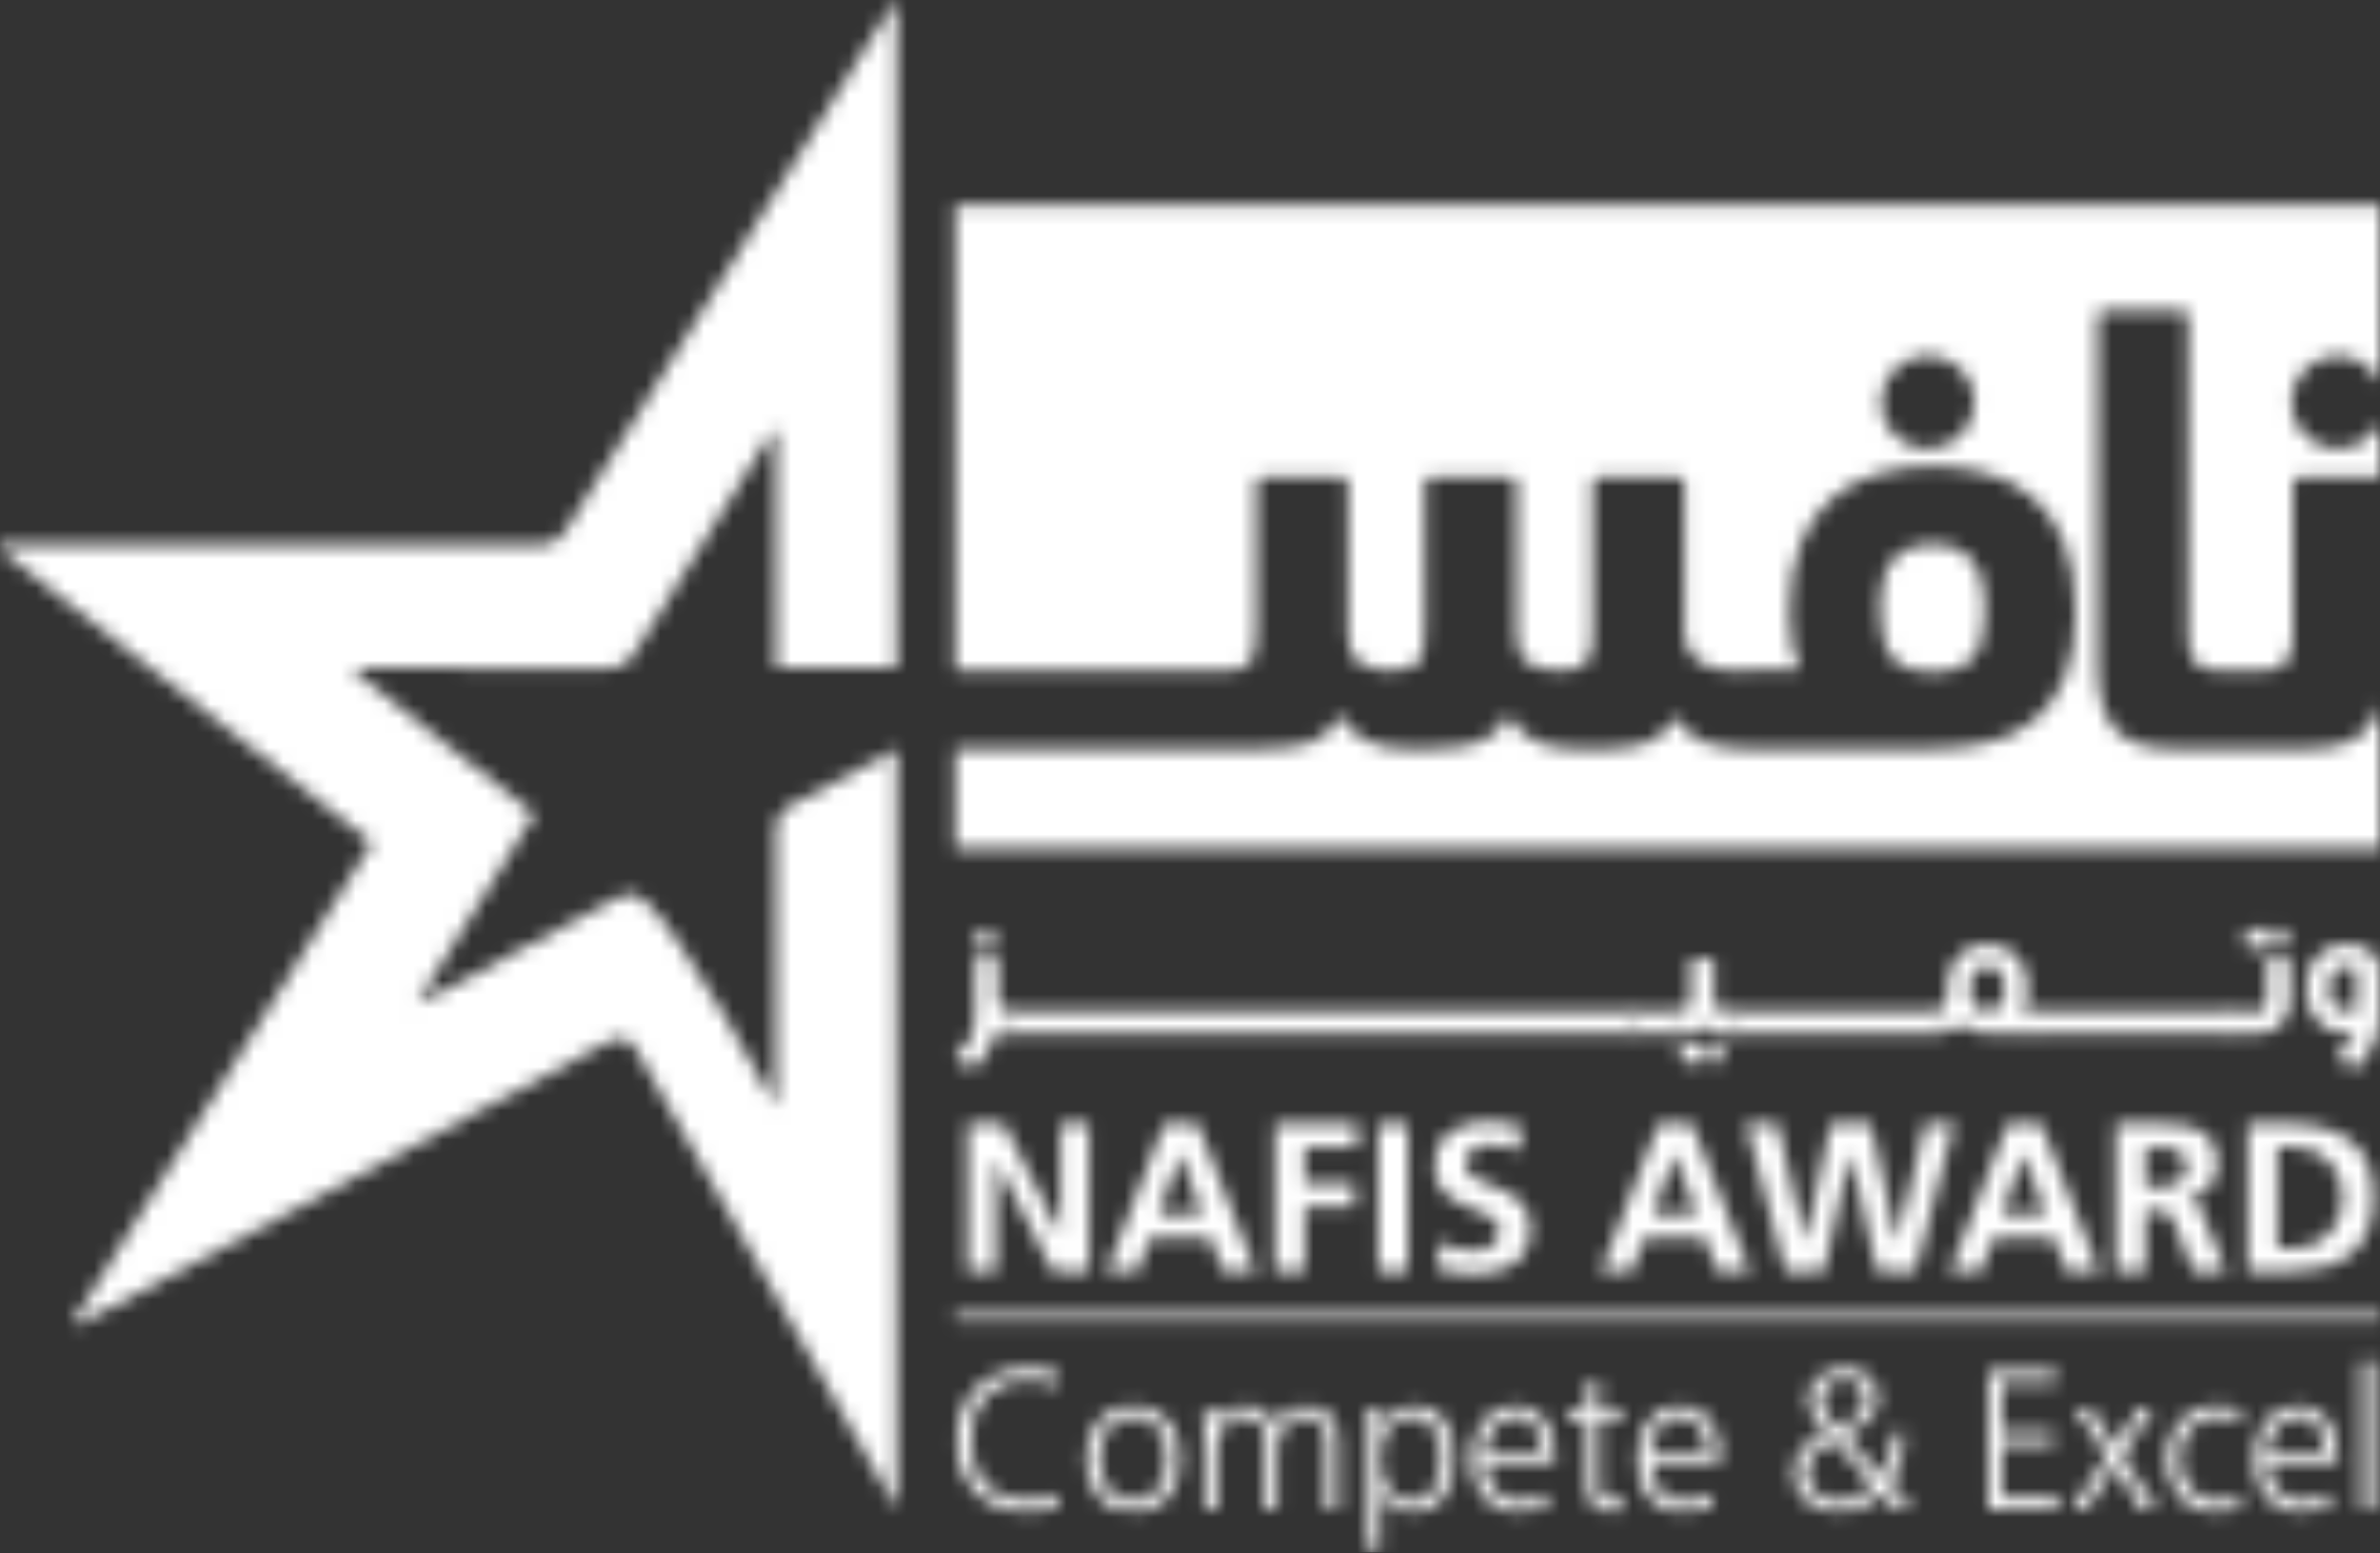 <svg xmlns="http://www.w3.org/2000/svg" width="164" height="107" viewBox="0 0 164 107" fill="none"><rect x="0" y="0" width="164" height="107" fill="#333333" stroke="none"/><mask id="mask0_689_9769" style="mask-type:alpha" maskUnits="userSpaceOnUse" x="0" y="0" width="164" height="107"><g clip-path="url(#clip0_689_9769)"><mask id="mask1_689_9769" style="mask-type:luminance" maskUnits="userSpaceOnUse" x="-5" y="-33" width="174" height="173"><path d="M168.316 -32.757H-4.316V139.604H168.316V-32.757Z" fill="white"></path></mask><g mask="url(#mask1_689_9769)"><path d="M5.049 91.063L25.625 58.053L0 37.864C0.01 37.752 0.021 37.638 0.029 37.519H1.431C13.289 37.519 25.145 37.502 37.004 37.544C38.048 37.544 38.588 37.19 39.122 36.328C46.514 24.378 53.93 12.44 61.37 0.515C61.441 0.401 61.543 0.303 61.79 -0.002V46.012H53.464V29.482C52.982 30.172 52.739 30.478 52.532 30.811C49.597 35.511 46.662 40.203 43.776 44.926C43.277 45.741 42.728 46.058 41.756 46.05C36.539 45.999 31.322 46.025 26.105 46.025H24.59L24.471 46.313L36.833 56.093C34.162 60.402 31.547 64.601 28.764 69.079C29.322 68.839 29.627 68.734 29.917 68.579C34.102 66.366 38.298 64.172 42.455 61.907C43.237 61.481 43.733 61.488 44.432 62.053C46.902 64.047 53.461 76.209 53.461 76.209C53.461 76.209 53.398 59.592 53.461 57.038C53.473 56.569 53.749 55.89 54.115 55.683C56.584 54.292 59.109 53.001 61.794 51.586V103.984L43.686 72.057C43.5 71.817 43.234 71.65 42.936 71.587C42.639 71.524 42.328 71.568 42.06 71.712C37.354 74.222 16.511 85.341 6.272 90.789C5.945 90.962 5.607 91.115 5.274 91.275L5.049 91.07" fill="#2C3179"></path><path d="M163.092 50.224C162.286 51.127 160.952 51.578 159.089 51.577H154.284C154.244 51.577 154.217 51.569 154.177 51.567C154.137 51.565 154.134 51.577 154.106 51.577H149.711C147.854 51.577 146.53 51.126 145.741 50.224C144.951 49.322 144.554 47.908 144.549 45.981V21.821C144.549 21.703 144.596 21.59 144.679 21.507C144.762 21.424 144.875 21.376 144.993 21.376H150.334C150.452 21.376 150.564 21.423 150.647 21.506C150.73 21.589 150.776 21.702 150.776 21.819V43.85C150.776 44.736 150.949 45.353 151.294 45.693C151.639 46.032 152.178 46.21 152.919 46.21H154.127C154.163 46.21 154.184 46.227 154.22 46.229C154.257 46.23 154.274 46.21 154.305 46.21H155.859C156.599 46.21 157.139 46.037 157.481 45.693C157.827 45.348 157.999 44.736 157.999 43.85V33.324C157.999 33.206 158.046 33.092 158.13 33.008C158.214 32.925 158.328 32.878 158.446 32.878H163.874C163.939 32.878 163.971 32.914 164.024 32.929V29.041C163.721 29.707 163.199 30.25 162.544 30.578C161.889 30.907 161.141 31.002 160.425 30.847C159.709 30.692 159.067 30.297 158.607 29.728C158.147 29.159 157.896 28.449 157.896 27.717C157.896 26.985 158.147 26.276 158.607 25.706C159.067 25.137 159.709 24.742 160.425 24.587C161.141 24.432 161.889 24.527 162.544 24.856C163.199 25.184 163.721 25.727 164.024 26.393V14.156H65.817V46.205H84.569C85.431 46.205 85.979 45.99 86.214 45.56C86.45 45.129 86.571 44.338 86.571 43.185V33.298C86.572 33.181 86.619 33.068 86.702 32.985C86.786 32.902 86.899 32.855 87.016 32.855H92.441C92.559 32.855 92.673 32.902 92.757 32.986C92.841 33.07 92.888 33.183 92.888 33.302V43.805C92.888 44.753 93.184 45.39 93.777 45.715C94.376 46.044 95.051 46.212 95.734 46.205C96.193 46.219 96.651 46.161 97.091 46.032C97.39 45.944 97.65 45.755 97.825 45.498C97.991 45.205 98.09 44.879 98.115 44.543C98.164 44.048 98.186 43.551 98.182 43.054V33.298C98.182 33.181 98.229 33.068 98.312 32.985C98.395 32.902 98.508 32.855 98.626 32.855H104.052C104.17 32.855 104.284 32.902 104.367 32.985C104.451 33.069 104.498 33.182 104.499 33.3V43.761C104.499 44.769 104.801 45.427 105.41 45.737C106.053 46.057 106.764 46.217 107.482 46.205C107.919 46.224 108.356 46.165 108.773 46.032C109.052 45.928 109.286 45.732 109.438 45.477C109.601 45.176 109.692 44.841 109.706 44.498C109.734 44.101 109.749 43.605 109.75 43.011V33.324C109.75 33.266 109.762 33.208 109.784 33.153C109.806 33.099 109.839 33.05 109.88 33.008C109.922 32.967 109.971 32.934 110.025 32.912C110.079 32.889 110.137 32.878 110.196 32.878H115.622C115.68 32.878 115.738 32.889 115.792 32.912C115.847 32.934 115.896 32.967 115.937 33.008C115.979 33.05 116.011 33.099 116.034 33.153C116.056 33.208 116.067 33.266 116.067 33.324V43.805C116.085 44.151 116.18 44.487 116.346 44.791C116.511 45.095 116.743 45.357 117.023 45.56C117.599 45.99 118.404 46.205 119.44 46.205H120.379C120.452 46.184 120.526 46.169 120.6 46.158H124.025C123.548 45.186 123.309 43.858 123.309 42.175C123.309 40.221 123.583 38.605 124.132 37.326C124.612 36.14 125.368 35.085 126.339 34.25C127.263 33.481 128.344 32.922 129.506 32.612C130.697 32.286 131.926 32.122 133.161 32.124C134.426 32.119 135.686 32.283 136.907 32.612C138.064 32.922 139.137 33.483 140.051 34.257C141.008 35.098 141.749 36.157 142.212 37.343C142.747 38.632 143.014 40.252 143.013 42.206C143.013 44.012 142.761 45.515 142.257 46.713C141.812 47.83 141.101 48.821 140.185 49.6C139.277 50.343 138.21 50.868 137.066 51.134C135.788 51.438 134.478 51.586 133.164 51.577H120.605C120.574 51.577 120.557 51.565 120.528 51.565C120.498 51.565 120.49 51.577 120.466 51.577C119.473 51.596 118.483 51.461 117.531 51.177C116.7 50.912 116.003 50.305 115.44 49.357C115.086 50.157 114.431 50.787 113.617 51.112C112.734 51.437 111.797 51.595 110.855 51.577H108.412C107.256 51.577 106.315 51.362 105.59 50.932C104.886 50.528 104.308 49.937 103.921 49.224C103.506 50.144 102.877 50.765 102.032 51.089C101.187 51.413 100.036 51.576 98.579 51.577H96.846C95.69 51.577 94.738 51.363 93.999 50.932C93.285 50.533 92.699 49.941 92.306 49.224C91.892 50.172 91.269 50.801 90.438 51.112C89.607 51.422 88.436 51.577 86.925 51.577H65.817V58.459H164V48.454C163.836 49.105 163.526 49.711 163.092 50.224ZM132.84 30.92C132.205 30.92 131.585 30.732 131.058 30.38C130.53 30.028 130.119 29.528 129.876 28.942C129.634 28.357 129.57 27.713 129.694 27.092C129.818 26.471 130.124 25.9 130.572 25.452C131.021 25.004 131.593 24.699 132.215 24.576C132.837 24.453 133.482 24.516 134.069 24.759C134.655 25.002 135.155 25.412 135.508 25.939C135.86 26.466 136.048 27.085 136.047 27.719C136.047 28.568 135.709 29.382 135.107 29.982C134.506 30.582 133.69 30.92 132.84 30.92Z" fill="#2C3179"></path><path d="M135.887 45.388C136.491 44.753 136.793 43.611 136.792 41.961C136.792 38.986 135.583 37.498 133.166 37.498C130.749 37.498 129.541 38.942 129.541 41.828C129.541 43.536 129.843 44.714 130.446 45.363C131.049 46.013 131.955 46.337 133.165 46.337C134.373 46.337 135.28 46.021 135.885 45.388" fill="#2C3179"></path><path d="M69.346 71.196C69.108 71.199 68.87 71.177 68.637 71.128C68.554 71.446 68.434 71.753 68.278 72.042C68.147 72.307 67.992 72.559 67.813 72.795C67.553 73.121 67.276 73.433 66.981 73.728L65.804 72.8C66.095 72.516 66.368 72.215 66.622 71.897C66.742 71.743 66.847 71.578 66.936 71.404C67.105 71.042 67.189 70.647 67.183 70.248C67.183 70.177 67.183 70.098 67.183 70.011V66.047H68.775V68.869C68.777 69.083 68.851 69.29 68.984 69.458C69.04 69.524 69.111 69.576 69.191 69.611C69.271 69.646 69.358 69.663 69.445 69.66H69.726V71.187L69.346 71.196ZM67.226 64.837C67.226 64.736 67.245 64.635 67.281 64.541C67.317 64.45 67.368 64.365 67.433 64.293C67.494 64.221 67.569 64.162 67.653 64.12C67.734 64.081 67.823 64.061 67.913 64.061C68.005 64.061 68.095 64.081 68.177 64.12C68.262 64.163 68.338 64.221 68.4 64.293C68.465 64.365 68.516 64.449 68.549 64.541C68.62 64.733 68.62 64.945 68.549 65.137C68.516 65.226 68.465 65.308 68.4 65.377C68.336 65.443 68.261 65.497 68.177 65.537C68.094 65.575 68.004 65.595 67.913 65.596C67.823 65.595 67.734 65.575 67.653 65.537C67.57 65.498 67.496 65.443 67.433 65.377C67.368 65.307 67.317 65.226 67.281 65.137C67.244 65.041 67.225 64.94 67.226 64.837Z" fill="#2C3179"></path><path d="M112.654 69.67H69.462V71.197H112.654V69.67Z" fill="#2C3179"></path><path d="M115.398 69.67H112.402V71.197H115.398V69.67Z" fill="#2C3179"></path><path d="M115.145 71.195V69.668H115.817C115.905 69.673 115.994 69.658 116.077 69.625C116.159 69.591 116.233 69.539 116.293 69.474C116.45 69.262 116.526 69.001 116.505 68.738V66.056H118.104V68.844C118.102 69.069 118.175 69.288 118.311 69.467C118.368 69.532 118.438 69.585 118.518 69.62C118.597 69.654 118.684 69.671 118.77 69.668H119.461V71.195H118.77C118.08 71.195 117.591 71.027 117.305 70.691C117.015 71.035 116.517 71.195 115.817 71.195H115.145ZM115.722 72.559C115.72 72.358 115.794 72.164 115.929 72.014C115.99 71.943 116.064 71.884 116.148 71.842C116.229 71.803 116.318 71.783 116.409 71.783C116.499 71.783 116.589 71.803 116.671 71.842C116.756 71.883 116.832 71.942 116.894 72.014C116.959 72.086 117.01 72.17 117.044 72.261C117.079 72.356 117.097 72.457 117.097 72.559C117.098 72.661 117.08 72.763 117.044 72.859C117.01 72.948 116.959 73.029 116.894 73.098C116.831 73.165 116.755 73.219 116.671 73.257C116.589 73.296 116.499 73.316 116.409 73.316C116.318 73.316 116.229 73.296 116.148 73.257C116.065 73.219 115.991 73.165 115.929 73.098C115.863 73.029 115.811 72.948 115.777 72.859C115.739 72.763 115.72 72.662 115.722 72.559ZM117.339 72.559C117.337 72.358 117.412 72.163 117.548 72.014C117.609 71.942 117.683 71.884 117.767 71.842C117.849 71.803 117.938 71.783 118.028 71.783C118.119 71.783 118.208 71.803 118.29 71.842C118.376 71.883 118.451 71.942 118.513 72.014C118.577 72.086 118.628 72.17 118.662 72.261C118.698 72.356 118.716 72.457 118.715 72.559C118.716 72.661 118.698 72.763 118.662 72.859C118.628 72.948 118.578 73.029 118.513 73.098C118.45 73.165 118.374 73.219 118.29 73.257C118.208 73.296 118.119 73.316 118.028 73.316C117.938 73.316 117.849 73.296 117.767 73.257C117.684 73.219 117.61 73.165 117.548 73.098C117.482 73.029 117.43 72.948 117.394 72.859C117.357 72.763 117.338 72.661 117.339 72.559Z" fill="#2C3179"></path><path d="M133.372 69.67H119.211V71.197H133.372V69.67Z" fill="#2C3179"></path><path d="M136.942 71.195C136.096 71.195 135.492 70.982 135.131 70.556C134.724 70.982 134.053 71.195 133.118 71.195V69.668C133.557 69.668 133.833 69.603 133.949 69.473C134.106 69.262 134.181 69 134.161 68.737V68.153C134.161 67.234 134.391 66.501 134.851 65.954C135.367 65.347 136.063 65.044 136.94 65.045C137.817 65.047 138.515 65.348 139.034 65.949C139.5 66.493 139.731 67.228 139.725 68.153C139.725 69.029 139.482 69.742 138.996 70.292C138.996 70.292 139.184 70.08 139.559 69.668H140.12V71.195H136.942ZM137.805 66.914C137.697 66.795 137.563 66.702 137.413 66.642C137.264 66.582 137.103 66.557 136.942 66.569C136.784 66.558 136.626 66.584 136.48 66.644C136.333 66.703 136.203 66.796 136.098 66.914C135.868 67.186 135.753 67.599 135.753 68.153C135.723 68.564 135.846 68.972 136.098 69.299C136.205 69.415 136.335 69.507 136.479 69.57C136.624 69.634 136.779 69.667 136.937 69.668C137.095 69.669 137.251 69.638 137.396 69.576C137.541 69.514 137.672 69.424 137.781 69.31C138.017 69.041 138.135 68.655 138.137 68.153C138.137 67.593 138.021 67.179 137.791 66.914" fill="#2C3179"></path><path d="M154.043 69.67H139.882V71.197H154.043V69.67Z" fill="#2C3179"></path><path d="M157.785 66.055V69.046C157.796 69.591 157.595 70.12 157.224 70.521C157.043 70.736 156.816 70.908 156.56 71.025C156.304 71.141 156.025 71.199 155.743 71.195H153.789V69.668H155.743C155.797 69.665 155.85 69.65 155.898 69.626C155.946 69.601 155.988 69.566 156.021 69.523C156.138 69.392 156.2 69.221 156.194 69.046V66.055H157.785ZM154.645 64.69C154.644 64.589 154.663 64.488 154.701 64.394C154.735 64.303 154.787 64.219 154.852 64.147C154.912 64.075 154.987 64.016 155.072 63.975C155.153 63.935 155.242 63.915 155.332 63.915C155.423 63.915 155.513 63.935 155.595 63.975C155.681 64.015 155.757 64.074 155.817 64.147C155.883 64.219 155.934 64.302 155.968 64.394C156.039 64.587 156.039 64.799 155.968 64.992C155.935 65.081 155.883 65.162 155.817 65.23C155.754 65.297 155.678 65.351 155.595 65.39C155.513 65.429 155.423 65.449 155.332 65.449C155.242 65.449 155.153 65.429 155.072 65.39C154.989 65.35 154.915 65.296 154.852 65.23C154.786 65.161 154.735 65.08 154.701 64.992C154.662 64.896 154.643 64.793 154.645 64.69ZM156.263 64.69C156.263 64.589 156.281 64.488 156.318 64.394C156.354 64.303 156.406 64.219 156.472 64.147C156.531 64.074 156.606 64.015 156.691 63.975C156.772 63.935 156.861 63.915 156.952 63.915C157.043 63.915 157.132 63.935 157.214 63.975C157.3 64.015 157.376 64.074 157.437 64.147C157.501 64.22 157.552 64.303 157.587 64.394C157.656 64.587 157.656 64.798 157.587 64.992C157.519 65.168 157.385 65.311 157.214 65.39C157.132 65.429 157.042 65.449 156.952 65.449C156.861 65.449 156.772 65.429 156.691 65.39C156.608 65.351 156.534 65.296 156.472 65.23C156.406 65.161 156.354 65.08 156.318 64.992C156.281 64.896 156.262 64.793 156.263 64.69Z" fill="#2C3179"></path><path d="M161.837 71.897C161.957 71.743 162.062 71.578 162.151 71.404L162.258 71.195H161.682C161.292 71.208 160.904 71.132 160.547 70.973C160.19 70.815 159.874 70.578 159.622 70.28C159.139 69.728 158.898 69.019 158.899 68.153C158.899 67.234 159.129 66.501 159.589 65.954C160.104 65.355 160.8 65.054 161.678 65.051H161.694C162.156 65.043 162.613 65.143 163.03 65.342C163.661 65.645 163.976 66.1 163.976 66.705V69.994C163.988 70.709 163.818 71.416 163.484 72.049C163.356 72.312 163.202 72.562 163.025 72.795C162.764 73.121 162.486 73.432 162.191 73.727L161.012 72.8C161.302 72.516 161.576 72.214 161.83 71.897M162.383 66.874C162.383 66.769 162.355 66.702 162.301 66.702C162.111 66.615 161.903 66.573 161.694 66.578H161.678C161.52 66.567 161.361 66.593 161.214 66.652C161.067 66.712 160.935 66.805 160.829 66.923C160.601 67.191 160.484 67.612 160.484 68.157C160.458 68.569 160.584 68.977 160.838 69.303C161.053 69.549 161.45 69.672 162.025 69.672H162.381L162.383 66.874Z" fill="#2C3179"></path><path d="M66.667 77.426H69.175L73.059 85.04H73.087V77.426H75.041V87.601H72.547L68.649 79.995H68.62V87.601H66.667V77.426Z" fill="#2C3179"></path><path d="M80.222 77.426H82.53L86.528 87.596H84.269L83.393 85.262H79.259L78.375 87.601H76.251L80.222 77.426ZM81.347 79.467H81.318L79.844 83.666H82.822L81.347 79.467Z" fill="#2C3179"></path><path d="M87.847 77.426H93.511V79.034H89.891V81.539H93.333V83.14H89.891V87.601H87.847V77.426Z" fill="#2C3179"></path><path d="M97.012 77.426H94.966V87.601H97.012V77.426Z" fill="#2C3179"></path><path d="M104.672 79.296C104.345 79.155 104.005 79.045 103.657 78.969C103.309 78.893 102.954 78.855 102.599 78.855C102.384 78.853 102.17 78.882 101.963 78.941C101.779 78.993 101.607 79.081 101.457 79.2C101.31 79.319 101.192 79.47 101.112 79.641C101.025 79.84 100.983 80.055 100.988 80.272C100.985 80.441 101.037 80.607 101.138 80.744C101.246 80.889 101.382 81.011 101.537 81.104C101.721 81.217 101.913 81.314 102.113 81.395C102.333 81.485 102.562 81.578 102.804 81.673C103.046 81.768 103.289 81.87 103.534 81.978C103.778 82.088 104.012 82.218 104.235 82.366C104.457 82.513 104.661 82.687 104.841 82.883C105.026 83.085 105.173 83.319 105.276 83.573C105.346 83.749 105.391 83.935 105.411 84.124C105.434 84.312 105.446 84.5 105.447 84.689C105.463 85.186 105.355 85.679 105.133 86.123C104.934 86.504 104.645 86.831 104.292 87.077C103.923 87.329 103.51 87.51 103.073 87.607C102.599 87.721 102.114 87.779 101.627 87.78C101.185 87.78 100.744 87.741 100.309 87.663C99.876 87.583 99.446 87.49 99.011 87.382L99.205 85.546C99.556 85.745 99.931 85.9 100.32 86.008C100.708 86.119 101.109 86.177 101.513 86.18C101.719 86.178 101.925 86.154 102.126 86.106C102.332 86.059 102.529 85.979 102.711 85.87C102.883 85.767 103.031 85.629 103.146 85.465C103.264 85.29 103.324 85.082 103.318 84.87C103.318 84.76 103.305 84.65 103.279 84.543C103.254 84.436 103.21 84.335 103.147 84.245C103.081 84.155 103.003 84.073 102.916 84.003C102.828 83.929 102.733 83.862 102.633 83.803C102.39 83.665 102.138 83.544 101.879 83.442C101.617 83.336 101.358 83.234 101.102 83.135C100.963 83.082 100.828 83.022 100.696 82.954C100.563 82.885 100.432 82.811 100.304 82.73C100.082 82.599 99.872 82.449 99.676 82.281C99.501 82.131 99.349 81.957 99.224 81.764C99.1 81.572 99.007 81.36 98.949 81.139C98.886 80.886 98.855 80.627 98.858 80.367C98.858 80.135 98.878 79.905 98.918 79.677C98.957 79.45 99.022 79.227 99.113 79.015C99.202 78.805 99.318 78.608 99.458 78.427C99.604 78.243 99.779 78.083 99.976 77.955C100.331 77.716 100.726 77.54 101.141 77.438C101.557 77.332 101.985 77.278 102.414 77.278C102.827 77.278 103.24 77.307 103.65 77.364C104.06 77.422 104.464 77.515 104.858 77.641L104.672 79.296Z" fill="#2C3179"></path><path d="M114.282 77.426H116.59L120.588 87.596H118.334L117.457 85.262H113.322L112.431 87.596H110.312L114.282 77.426ZM115.408 79.467H115.378L113.904 83.666H116.884L115.408 79.467Z" fill="#2C3179"></path><path d="M120.328 77.426H122.48L124.376 85.558H124.405L126.144 77.426H128.916L130.711 85.558H130.741L132.65 77.426H134.639L131.98 87.601H129.349L127.511 79.469H127.483L125.674 87.601H123.029L120.328 77.426Z" fill="#2C3179"></path><path d="M138.336 77.426H140.646L144.643 87.596H142.385L141.508 85.262H137.375L136.484 87.596H134.368L138.336 77.426ZM139.462 79.467H139.434L137.958 83.666H140.938L139.462 79.467Z" fill="#2C3179"></path><path d="M145.784 77.426H148.577C148.922 77.426 149.254 77.426 149.592 77.447C149.92 77.46 150.246 77.495 150.569 77.554C150.869 77.607 151.162 77.695 151.443 77.814C151.707 77.926 151.946 78.089 152.147 78.293C152.357 78.513 152.518 78.775 152.618 79.062C152.741 79.424 152.8 79.804 152.791 80.186C152.794 80.488 152.744 80.788 152.641 81.072C152.545 81.333 152.4 81.574 152.212 81.78C152.023 81.987 151.797 82.157 151.546 82.282C151.275 82.416 150.983 82.504 150.683 82.542V82.57C150.817 82.586 150.947 82.629 151.064 82.697C151.175 82.764 151.275 82.846 151.363 82.94C151.453 83.037 151.529 83.144 151.591 83.261C151.655 83.378 151.714 83.5 151.764 83.623L153.397 87.601H151.128L149.903 84.428C149.836 84.257 149.759 84.091 149.671 83.931C149.605 83.805 149.514 83.694 149.404 83.604C149.292 83.519 149.163 83.46 149.026 83.431C148.845 83.392 148.661 83.374 148.477 83.378H147.822V87.604H145.784V77.426ZM147.829 81.773H148.499C148.66 81.773 148.836 81.773 149.017 81.751C149.207 81.737 149.395 81.706 149.58 81.659C149.76 81.614 149.934 81.545 150.098 81.456C150.251 81.374 150.381 81.256 150.478 81.111C150.548 81.002 150.594 80.879 150.614 80.751C150.637 80.623 150.648 80.493 150.648 80.363C150.666 80.097 150.597 79.832 150.453 79.607C150.322 79.428 150.143 79.291 149.935 79.212C149.715 79.124 149.482 79.073 149.245 79.062C148.989 79.048 148.737 79.04 148.491 79.04H147.821L147.829 81.773Z" fill="#2C3179"></path><path d="M154.876 77.426H157.811C158.153 77.427 158.494 77.444 158.833 77.48C159.182 77.514 159.528 77.571 159.869 77.652C160.21 77.734 160.545 77.841 160.87 77.971C161.188 78.1 161.494 78.258 161.782 78.445C162.11 78.66 162.399 78.931 162.635 79.245C162.859 79.55 163.04 79.884 163.175 80.237C163.312 80.597 163.407 80.97 163.46 81.351C163.515 81.734 163.542 82.121 163.543 82.507C163.567 83.325 163.42 84.138 163.111 84.895C162.847 85.512 162.432 86.053 161.903 86.467C161.353 86.883 160.72 87.177 160.047 87.328C159.264 87.511 158.463 87.6 157.659 87.592H154.876V77.426ZM156.922 85.999H158.055C158.529 86.007 158.999 85.916 159.436 85.732C159.835 85.562 160.195 85.311 160.494 84.996C160.795 84.677 161.03 84.301 161.184 83.89C161.35 83.449 161.432 82.982 161.428 82.511C161.432 82.041 161.351 81.573 161.188 81.132C161.038 80.722 160.807 80.347 160.508 80.029C160.208 79.715 159.846 79.466 159.446 79.296C159.009 79.114 158.539 79.023 158.065 79.029H156.922V85.999Z" fill="#2C3179"></path><path d="M72.88 95.515C72.558 95.34 72.207 95.223 71.844 95.171C71.482 95.123 71.118 95.1 70.753 95.1C70.188 95.09 69.627 95.195 69.103 95.407C68.641 95.602 68.229 95.896 67.894 96.269C67.558 96.646 67.302 97.088 67.143 97.568C66.967 98.1 66.88 98.656 66.886 99.216C66.88 99.78 66.966 100.341 67.14 100.878C67.295 101.358 67.548 101.801 67.884 102.179C68.219 102.547 68.632 102.836 69.092 103.025C69.621 103.236 70.186 103.339 70.755 103.329C70.914 103.329 71.09 103.329 71.273 103.308C71.463 103.295 71.653 103.271 71.841 103.237C72.028 103.205 72.213 103.162 72.395 103.108C72.562 103.06 72.724 102.995 72.878 102.915L72.932 103.735C72.773 103.815 72.608 103.879 72.438 103.928C72.251 103.983 72.062 104.026 71.87 104.058C71.675 104.09 71.48 104.115 71.287 104.128C71.093 104.142 70.914 104.147 70.75 104.147C70.06 104.159 69.374 104.037 68.73 103.79C68.158 103.569 67.642 103.225 67.218 102.784C66.795 102.339 66.471 101.81 66.266 101.233C66.041 100.584 65.933 99.902 65.945 99.216C65.933 98.531 66.044 97.849 66.272 97.203C66.479 96.625 66.806 96.097 67.23 95.652C67.656 95.21 68.173 94.867 68.745 94.645C69.385 94.399 70.066 94.278 70.751 94.288C70.91 94.288 71.097 94.288 71.281 94.3C71.466 94.312 71.671 94.326 71.868 94.35C72.062 94.375 72.254 94.41 72.443 94.457C72.614 94.498 72.778 94.56 72.933 94.642L72.88 95.515Z" fill="#2C3179"></path><path d="M74.824 100.502C74.821 100.022 74.891 99.544 75.031 99.085C75.158 98.662 75.366 98.268 75.644 97.925C75.92 97.592 76.266 97.325 76.659 97.142C77.104 96.943 77.587 96.846 78.075 96.856C78.567 96.845 79.055 96.941 79.507 97.136C79.901 97.312 80.249 97.577 80.524 97.909C80.803 98.251 81.009 98.645 81.132 99.068C81.268 99.534 81.335 100.017 81.332 100.502C81.336 100.984 81.267 101.465 81.128 101.927C81.005 102.351 80.797 102.746 80.517 103.087C80.242 103.42 79.894 103.686 79.5 103.865C79.051 104.061 78.565 104.158 78.075 104.147C77.604 104.15 77.138 104.06 76.702 103.884C76.267 103.703 75.891 103.405 75.618 103.022C75.345 102.659 75.139 102.25 75.01 101.815C74.885 101.385 74.822 100.938 74.824 100.49M75.765 100.49C75.765 100.846 75.81 101.201 75.898 101.546C75.98 101.879 76.12 102.195 76.312 102.479C76.498 102.752 76.743 102.979 77.03 103.142C77.349 103.318 77.71 103.406 78.075 103.396C78.443 103.407 78.808 103.321 79.133 103.146C79.419 102.984 79.664 102.758 79.847 102.486C80.037 102.201 80.174 101.885 80.255 101.553C80.341 101.205 80.384 100.848 80.384 100.49C80.385 100.127 80.343 99.765 80.258 99.412C80.181 99.082 80.045 98.767 79.858 98.483C79.675 98.212 79.43 97.989 79.143 97.83C78.814 97.658 78.446 97.573 78.075 97.584C77.706 97.572 77.341 97.659 77.016 97.834C76.73 97.995 76.485 98.221 76.302 98.494C76.112 98.778 75.975 99.094 75.894 99.426C75.808 99.774 75.764 100.131 75.765 100.49Z" fill="#2C3179"></path><path d="M91.379 103.982V99.356C91.379 99.241 91.376 99.122 91.369 98.999C91.362 98.879 91.348 98.76 91.325 98.642C91.304 98.543 91.271 98.447 91.225 98.356C91.179 98.265 91.126 98.178 91.065 98.096C90.943 97.911 90.765 97.769 90.557 97.693C90.345 97.626 90.124 97.593 89.901 97.596C89.656 97.594 89.415 97.649 89.195 97.756C88.976 97.865 88.78 98.014 88.617 98.196C88.501 98.32 88.403 98.462 88.329 98.615C88.255 98.771 88.197 98.935 88.156 99.103C88.111 99.272 88.079 99.445 88.061 99.62C88.044 99.792 88.035 99.964 88.035 100.137V103.991H87.179V99.356C87.18 99.117 87.157 98.879 87.108 98.646C87.068 98.445 86.987 98.256 86.868 98.089C86.749 97.93 86.591 97.805 86.409 97.725C86.182 97.633 85.939 97.588 85.694 97.596C85.45 97.594 85.208 97.649 84.988 97.756C84.769 97.864 84.572 98.014 84.41 98.196C84.293 98.32 84.196 98.462 84.121 98.615C84.046 98.771 83.985 98.934 83.94 99.103C83.895 99.272 83.864 99.445 83.847 99.62C83.83 99.792 83.821 99.964 83.821 100.137V103.991H82.967V98.665C82.967 98.389 82.967 98.117 82.953 97.848C82.939 97.579 82.93 97.306 82.913 97.031H83.74V98.204L83.768 98.218C83.947 97.796 84.248 97.437 84.631 97.184C85.026 96.957 85.477 96.844 85.932 96.858C86.372 96.839 86.806 96.966 87.165 97.22C87.504 97.499 87.725 97.896 87.783 98.33H87.809C87.902 98.107 88.027 97.898 88.18 97.71C88.328 97.53 88.502 97.374 88.698 97.248C88.893 97.12 89.106 97.022 89.33 96.958C89.561 96.891 89.802 96.857 90.043 96.858C90.366 96.853 90.687 96.911 90.987 97.031C91.251 97.136 91.487 97.301 91.678 97.512C91.866 97.727 92.009 97.979 92.097 98.251C92.195 98.556 92.243 98.874 92.24 99.194V103.987L91.379 103.982Z" fill="#2C3179"></path><path d="M94.271 97.03H95.12L95.06 98.297H95.086C95.127 98.23 95.167 98.163 95.207 98.094C95.246 98.025 95.289 97.958 95.334 97.891C95.546 97.558 95.844 97.288 96.197 97.111C96.55 96.943 96.937 96.858 97.328 96.865C97.806 96.849 98.281 96.952 98.709 97.165C99.067 97.354 99.372 97.63 99.595 97.968C99.823 98.322 99.982 98.716 100.063 99.13C100.156 99.584 100.202 100.046 100.201 100.509C100.201 100.958 100.149 101.407 100.047 101.844C99.953 102.261 99.784 102.658 99.548 103.015C99.308 103.38 98.977 103.677 98.588 103.877C98.198 104.076 97.764 104.172 97.326 104.154C96.867 104.167 96.413 104.056 96.013 103.832C95.621 103.589 95.318 103.226 95.15 102.798H95.12V106.855H94.266L94.271 97.03ZM99.263 100.502C99.263 100.329 99.263 100.157 99.251 99.985C99.242 99.811 99.225 99.639 99.198 99.468C99.171 99.304 99.127 99.144 99.067 98.99C99.006 98.836 98.936 98.686 98.856 98.54C98.702 98.237 98.462 97.987 98.165 97.82C97.865 97.668 97.531 97.592 97.194 97.601C96.952 97.597 96.712 97.641 96.487 97.73C96.287 97.813 96.104 97.933 95.949 98.084C95.795 98.235 95.665 98.41 95.564 98.601C95.459 98.802 95.374 99.012 95.31 99.23C95.246 99.456 95.199 99.686 95.17 99.919C95.142 100.142 95.127 100.367 95.127 100.591C95.127 100.805 95.145 101.018 95.181 101.229C95.215 101.448 95.269 101.663 95.341 101.872C95.411 102.079 95.503 102.277 95.614 102.465C95.722 102.647 95.855 102.813 96.009 102.958C96.33 103.256 96.754 103.417 97.192 103.408C97.456 103.412 97.717 103.361 97.96 103.258C98.183 103.162 98.384 103.022 98.552 102.848C98.722 102.67 98.861 102.465 98.963 102.241C99.072 102.003 99.149 101.752 99.191 101.495C99.217 101.33 99.235 101.164 99.244 100.998C99.253 100.826 99.256 100.666 99.256 100.502" fill="#2C3179"></path><path d="M106.628 103.761C106.305 103.882 105.974 103.976 105.637 104.044C105.296 104.113 104.949 104.148 104.601 104.147C104.108 104.16 103.617 104.067 103.163 103.875C102.78 103.704 102.443 103.446 102.177 103.122C101.911 102.785 101.718 102.396 101.611 101.981C101.413 101.218 101.377 100.423 101.504 99.645C101.551 99.351 101.628 99.062 101.734 98.784C101.836 98.516 101.968 98.259 102.127 98.02C102.283 97.788 102.473 97.582 102.692 97.408C102.914 97.231 103.166 97.093 103.436 97.001C103.736 96.9 104.051 96.85 104.368 96.855C104.816 96.841 105.259 96.939 105.659 97.141C106.004 97.324 106.3 97.587 106.522 97.908C106.749 98.243 106.911 98.617 106.999 99.011C107.099 99.436 107.148 99.871 107.147 100.307V100.747H102.371C102.369 101.09 102.418 101.431 102.516 101.76C102.604 102.066 102.748 102.353 102.942 102.607C103.133 102.852 103.377 103.052 103.657 103.189C103.972 103.34 104.319 103.415 104.668 103.406C104.828 103.405 104.987 103.391 105.145 103.363C105.317 103.334 105.49 103.296 105.676 103.249C105.852 103.201 106.025 103.143 106.194 103.077C106.344 103.024 106.489 102.957 106.626 102.877L106.628 103.761ZM106.206 100.009C106.206 99.72 106.177 99.431 106.12 99.147C106.068 98.873 105.969 98.61 105.827 98.37C105.69 98.143 105.501 97.951 105.276 97.811C105.019 97.659 104.724 97.584 104.425 97.594C104.126 97.59 103.832 97.663 103.57 97.808C103.319 97.948 103.099 98.137 102.923 98.365C102.742 98.597 102.604 98.86 102.516 99.14C102.423 99.418 102.375 99.709 102.374 100.002L106.206 100.009Z" fill="#2C3179"></path><path d="M111.787 97.763H110.206V102.263C110.205 102.409 110.222 102.554 110.256 102.696C110.286 102.826 110.34 102.95 110.415 103.061C110.489 103.168 110.588 103.255 110.703 103.315C110.837 103.38 110.984 103.412 111.133 103.408C111.27 103.408 111.406 103.396 111.541 103.372C111.675 103.347 111.805 103.302 111.927 103.241L111.981 103.954C111.811 104.012 111.638 104.058 111.463 104.094C111.286 104.13 111.105 104.148 110.924 104.147C110.618 104.164 110.313 104.098 110.042 103.954C109.837 103.832 109.673 103.652 109.571 103.437C109.463 103.203 109.399 102.951 109.383 102.694C109.36 102.415 109.35 102.124 109.35 101.822V97.763H107.981V97.031H109.35V95.352L110.204 95.052V97.031H111.786L111.787 97.763Z" fill="#2C3179"></path><path d="M118.016 103.761C117.694 103.882 117.363 103.977 117.025 104.044C116.684 104.113 116.337 104.148 115.989 104.147C115.496 104.16 115.006 104.067 114.551 103.875C114.169 103.705 113.832 103.447 113.567 103.122C113.3 102.786 113.106 102.397 112.999 101.981C112.878 101.511 112.82 101.027 112.827 100.542C112.827 100.241 112.851 99.942 112.899 99.645C112.946 99.351 113.023 99.062 113.129 98.784C113.232 98.515 113.364 98.259 113.524 98.02C113.679 97.788 113.869 97.582 114.087 97.408C114.31 97.231 114.563 97.093 114.833 97.001C115.132 96.9 115.447 96.85 115.763 96.855C116.211 96.841 116.655 96.939 117.055 97.141C117.4 97.323 117.696 97.586 117.918 97.908C118.145 98.243 118.307 98.617 118.396 99.011C118.494 99.436 118.544 99.871 118.543 100.307V100.747H113.764C113.762 101.09 113.81 101.431 113.907 101.76C113.996 102.066 114.141 102.353 114.334 102.607C114.525 102.852 114.769 103.052 115.049 103.189C115.364 103.341 115.71 103.416 116.06 103.408C116.22 103.407 116.38 103.392 116.538 103.365C116.711 103.336 116.884 103.298 117.068 103.251C117.253 103.205 117.414 103.149 117.586 103.079C117.735 103.025 117.879 102.958 118.016 102.879V103.761ZM117.597 100.009C117.596 99.719 117.567 99.431 117.509 99.147C117.457 98.873 117.358 98.61 117.215 98.37C117.078 98.143 116.89 97.951 116.664 97.811C116.407 97.659 116.112 97.584 115.813 97.594C115.512 97.588 115.214 97.662 114.95 97.808C114.699 97.948 114.478 98.137 114.303 98.365C114.122 98.597 113.985 98.86 113.895 99.14C113.804 99.419 113.757 99.709 113.756 100.002L117.597 100.009Z" fill="#2C3179"></path><path d="M129.626 101.648C130.163 100.806 130.446 99.827 130.44 98.828V98.754H131.262C131.264 99.365 131.176 99.972 131.001 100.557C130.823 101.142 130.553 101.694 130.2 102.193L131.821 103.953H130.613L129.612 102.891C129.248 103.298 128.801 103.621 128.3 103.838C127.799 104.055 127.257 104.16 126.712 104.147C126.31 104.15 125.91 104.095 125.524 103.984C125.163 103.884 124.824 103.717 124.526 103.491C124.236 103.269 124 102.984 123.836 102.658C123.657 102.292 123.569 101.888 123.578 101.481C123.566 100.838 123.8 100.214 124.231 99.735C124.439 99.503 124.681 99.304 124.947 99.142C125.229 98.97 125.527 98.825 125.836 98.71C125.688 98.549 125.541 98.379 125.394 98.192C125.249 98.014 125.117 97.826 124.997 97.629C124.88 97.434 124.783 97.229 124.707 97.015C124.632 96.803 124.593 96.58 124.593 96.355C124.586 96.037 124.665 95.723 124.821 95.447C124.969 95.19 125.17 94.968 125.412 94.795C125.662 94.619 125.941 94.489 126.237 94.409C126.539 94.326 126.851 94.283 127.164 94.283C127.456 94.282 127.747 94.323 128.027 94.406C128.287 94.483 128.529 94.609 128.742 94.776C128.949 94.943 129.115 95.153 129.229 95.393C129.355 95.663 129.417 95.958 129.41 96.255C129.414 96.497 129.379 96.738 129.306 96.969C129.24 97.173 129.14 97.364 129.011 97.536C128.881 97.708 128.728 97.862 128.555 97.993C128.366 98.135 128.167 98.266 127.96 98.382C127.818 98.463 127.677 98.541 127.537 98.618C127.397 98.696 127.255 98.773 127.112 98.849L129.626 101.648ZM126.314 99.235C126.082 99.327 125.859 99.443 125.65 99.58C125.438 99.719 125.245 99.886 125.077 100.076C124.911 100.263 124.776 100.475 124.676 100.704C124.576 100.934 124.525 101.182 124.526 101.433C124.519 101.722 124.578 102.009 124.699 102.272C124.813 102.51 124.978 102.721 125.182 102.889C125.391 103.059 125.63 103.188 125.886 103.27C126.159 103.357 126.443 103.401 126.729 103.399C126.95 103.398 127.171 103.372 127.387 103.32C127.605 103.267 127.818 103.191 128.02 103.093C128.424 102.898 128.786 102.627 129.085 102.293L126.314 99.235ZM125.534 96.409C125.535 96.591 125.57 96.773 125.638 96.943C125.707 97.124 125.795 97.297 125.9 97.46C126.005 97.626 126.121 97.785 126.245 97.937C126.373 98.089 126.494 98.227 126.61 98.351L127.261 98.023C127.474 97.917 127.675 97.787 127.858 97.634C128.033 97.489 128.18 97.314 128.293 97.117C128.411 96.897 128.471 96.651 128.465 96.402C128.478 96.218 128.454 96.034 128.395 95.86C128.335 95.686 128.242 95.526 128.12 95.388C127.986 95.262 127.828 95.166 127.655 95.104C127.483 95.042 127.299 95.016 127.116 95.028C126.911 95.026 126.707 95.056 126.511 95.118C126.329 95.175 126.159 95.265 126.011 95.385C125.865 95.502 125.747 95.65 125.665 95.817C125.578 96.004 125.535 96.208 125.539 96.414" fill="#2C3179"></path><path d="M136.99 94.45H141.67V95.271H137.931V98.67H141.477V99.49H137.931V103.161H141.831V103.982H136.99V94.45Z" fill="#2C3179"></path><path d="M145.207 100.295L142.991 97.023H144.059L145.715 99.616L147.398 97.023H148.379L146.223 100.295L148.612 103.982H147.545L145.715 100.976L143.759 103.982H142.758L145.207 100.295Z" fill="#2C3179"></path><path d="M154.341 97.949C154.107 97.841 153.863 97.755 153.613 97.692C153.362 97.629 153.104 97.596 152.845 97.596C152.452 97.587 152.061 97.663 151.7 97.818C151.384 97.96 151.105 98.171 150.882 98.435C150.659 98.708 150.491 99.022 150.388 99.359C150.273 99.729 150.214 100.114 150.215 100.502C150.217 100.869 150.275 101.234 150.388 101.584C150.493 101.922 150.659 102.237 150.878 102.515C151.094 102.786 151.365 103.007 151.674 103.165C152.008 103.332 152.378 103.415 152.751 103.408C153.02 103.408 153.289 103.382 153.552 103.328C153.817 103.275 154.077 103.196 154.327 103.094L154.407 103.901C154.13 103.985 153.846 104.047 153.559 104.087C153.273 104.128 152.985 104.148 152.696 104.147C152.448 104.148 152.2 104.129 151.956 104.09C151.719 104.055 151.487 103.992 151.265 103.904C151.045 103.816 150.837 103.7 150.647 103.559C150.447 103.412 150.269 103.238 150.117 103.042C149.832 102.683 149.615 102.274 149.478 101.836C149.345 101.402 149.279 100.95 149.281 100.497C149.277 100.004 149.357 99.515 149.52 99.05C149.666 98.623 149.897 98.23 150.2 97.894C150.5 97.563 150.869 97.302 151.281 97.127C151.739 96.936 152.231 96.843 152.727 96.851C152.846 96.851 152.983 96.851 153.135 96.863C153.286 96.875 153.437 96.887 153.587 96.908C153.737 96.927 153.886 96.954 154.032 96.991C154.162 97.022 154.288 97.066 154.409 97.123L154.341 97.949Z" fill="#2C3179"></path><path d="M160.548 103.761C160.225 103.882 159.894 103.976 159.557 104.044C159.216 104.113 158.869 104.148 158.521 104.147C158.028 104.16 157.537 104.067 157.083 103.875C156.7 103.704 156.362 103.446 156.097 103.122C155.831 102.785 155.638 102.396 155.531 101.981C155.333 101.218 155.297 100.423 155.424 99.645C155.471 99.351 155.548 99.062 155.653 98.784C155.756 98.515 155.889 98.259 156.049 98.02C156.203 97.788 156.393 97.582 156.612 97.408C156.835 97.231 157.086 97.094 157.356 97.001C157.656 96.9 157.971 96.85 158.288 96.855C158.735 96.841 159.179 96.939 159.579 97.141C159.924 97.324 160.22 97.587 160.442 97.908C160.67 98.243 160.832 98.617 160.92 99.011C161.018 99.436 161.067 99.87 161.065 100.305V100.745H156.29C156.288 101.088 156.336 101.43 156.434 101.758C156.522 102.064 156.667 102.351 156.86 102.605C157.051 102.851 157.295 103.05 157.575 103.187C157.89 103.338 158.237 103.413 158.586 103.405C158.746 103.403 158.906 103.389 159.063 103.361C159.236 103.332 159.417 103.294 159.595 103.248C159.772 103.201 159.94 103.146 160.113 103.075C160.263 103.027 160.408 102.965 160.548 102.891V103.761ZM160.126 100.009C160.127 99.72 160.098 99.431 160.04 99.147C159.988 98.873 159.889 98.61 159.747 98.37C159.61 98.143 159.421 97.951 159.196 97.811C158.939 97.659 158.643 97.584 158.345 97.594C158.043 97.588 157.745 97.662 157.482 97.808C157.23 97.948 157.01 98.137 156.834 98.365C156.654 98.597 156.516 98.86 156.427 99.14C156.336 99.419 156.288 99.709 156.287 100.002L160.126 100.009Z" fill="#2C3179"></path><path d="M163.56 93.744H162.705V103.982H163.56V93.744Z" fill="#2C3179"></path><path d="M65.817 90.826H164" stroke="#2C3179" stroke-width="0.5" stroke-miterlimit="10"></path></g></g></mask><g mask="url(#mask0_689_9769)"><rect width="166.674" height="106.957" fill="white"></rect></g><defs><clipPath id="clip0_689_9769"><rect width="164" height="106.848" fill="white"></rect></clipPath></defs></svg>